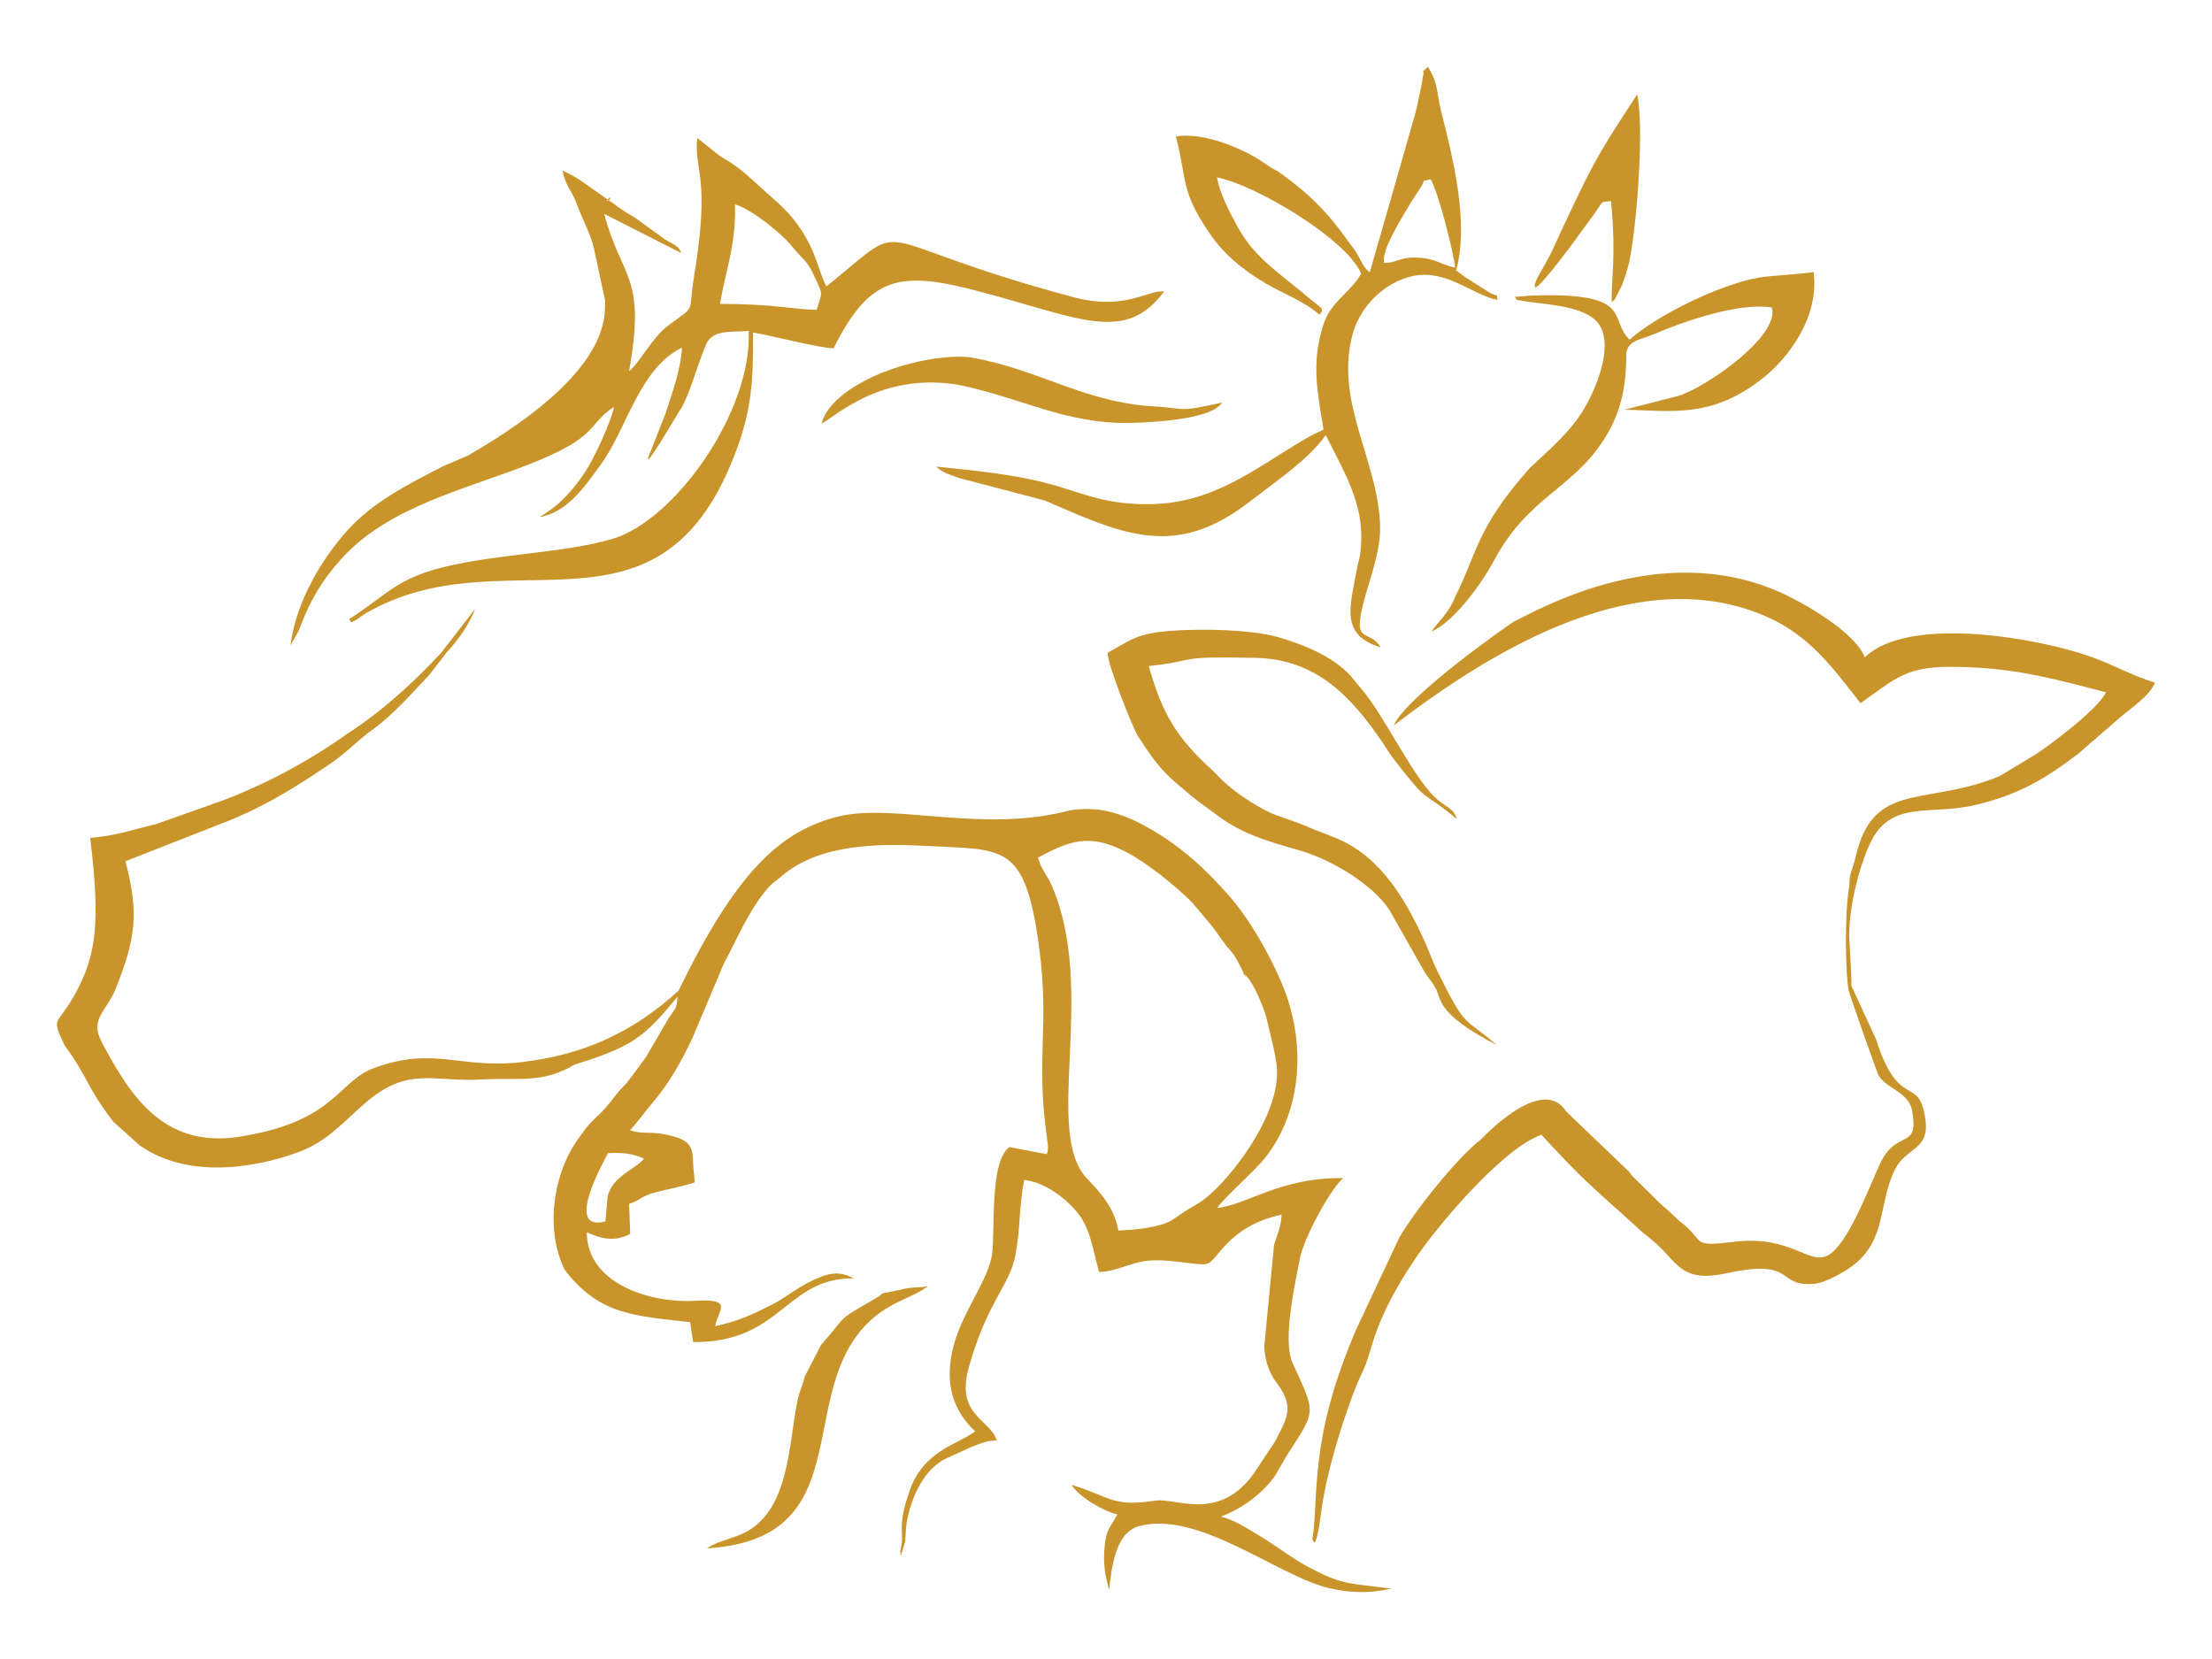<?xml version="1.0" encoding="UTF-8"?>
<svg xmlns="http://www.w3.org/2000/svg" id="Layer_1" data-name="Layer 1" viewBox="0 0 600 450">
  <defs>
    <style>
      .cls-1 {
        fill: #c9952b;
        fill-rule: evenodd;
        stroke-width: 0px;
      }
    </style>
  </defs>
  <path class="cls-1" d="M328.31,323.9c-2.12,1.87-2.9,2.3-5.42,3.78-2.27,1.33-3.06,2.05-5.05,3.3-3.06,1.93-10.06,2.65-14.49,2.78-1-6.07-5.1-10.56-8.46-14.04-12.1-12.56,2.78-50.82-9.56-79.41-1.42-3.28-2.7-4.04-3.8-7.67,8.69-4.67,14.03-6.64,23.84-1.59,5.76,2.97,13.69,9.4,17.95,13.69l4.92,5.86c.15.2.63.76.78.96l3.83,5.29c2.41,2.17,4.32,6.9,4.61,7.32,1.99,2.81-2.23-2.47.88.86,1.77,1.89,4.34,8.14,5.06,10.61.08.27,2.59,10.42,2.68,11.95,2.55,12.39-10.44,29.84-17.77,36.3M164.82,324.48c1.43-5.56,7.5-7.26,9.86-10.18-2.97-1.43-5.89-1.72-9.78-1.5-1.69,3.23-11.75,21.43-.69,18.5l.61-6.82ZM377.91,430.99c-10.4-1.47-12.9-.93-20.15-4.47-7.23-3.53-9.72-6.08-16.45-10.14-3.21-1.93-6.5-4.11-10.15-5.01,5.52-2.02,11.08-6.03,14.61-10.94l3.35-5.75c7.95-12.37,7.89-10.94,1.48-24.99-2.88-6.31.91-22.46,2.01-28.39.93-5.02,7.77-18.16,11.72-21.75-17.21-.21-25.99,7.26-34.16,8.11,1.81-2.8,10.25-10.09,13.1-13.74,10.05-12.85,11.07-31.3,4.47-47.07-3.27-7.81-8.75-17.47-14.24-23.74-6.71-7.65-13.26-13.66-22.26-18.71-6.74-3.78-13.43-5.94-21.29-4.54-23.23,6.21-47.53-2.09-62.53,1.61-16.06,3.96-27.89,15.48-43.38,47.26-12.29,11.24-25.77,17.45-42.71,19.38-16.76,1.91-23.45-4.44-39.94,1.61-9.57,3.51-10.4,14.05-34.59,18.29-21.78,4.34-31.21-10.16-39.27-25.46-3.26-6.19,1.41-8.26,3.81-14.26,5.47-13.67,6.41-20.55,2.68-34.67l29.35-11.53c10.33-4.42,17.79-9.24,26.49-15.12,4.06-2.74,7.15-6.15,11.01-8.92,5.92-4.25,10.75-9.91,15.68-15.11l4.73-6.14c3.09-3.25,6.07-7.57,7.6-11.64l-9.14,11.82c-7.2,7.79-15.24,15.14-23.79,20.89l-1.47.97c-10.58,7.52-22.19,13.81-34.29,18.36l-17.83,6.33c-6.51,1.56-10.58,3.1-17.91,3.75,2.73,22.15,1.78,31.25-3.56,41.38-5.4,10.25-7.28,6.42-3.37,14.91,6.58,8.94,5.72,10.94,13.25,20.73l7.07,6.34c12.39,8.8,30.11,6.72,43.4,1.76,7.48-2.79,12-8.15,17.72-13.11,11.88-10.31,18.43-5.66,31.86-6.49,9.54-.59,16.27,1.25,24.99-4.01,15.69-4.93,18.82-7.24,27.97-18.47-.23,3.55-.6,3.09-2.38,5.81l-6.12,10.5c-.21.3-4.91,6.8-5.63,7.5-2.03,1.99-2.43,2.7-4.27,5.02-3.36,4.24-4.43,3.83-8.17,9.24-7.16,9.57-9.45,24.8-4.11,35.9l.75,1.02c9.29,11.48,18.52,11.58,33.35,13.33l.81,5.39c24.01.22,25.1-17.52,43.55-17.27-3.4-1.87-6.04-1.53-8.72-.49-6.28,2.43-9.08,5.42-13.51,7.64-5.84,2.93-8.88,4.35-15.29,5.82.4-4.08,5.57-7.59-5.6-6.89-11.25.7-29.16-4.19-29.28-18.57,4.33,1.89,7.6,2.55,11.79.43l-.31-8.15c3.12-.94,3.21-2.23,7.97-3.35,3.87-.91,6.93-1.5,9.82-2.49-.04-1.63-.39-3.65-.41-4.82-.07-5.02-.69-6.77-7.47-8.16-4.4-.91-6.17.02-9.68-1.15,1.6-1.6,4.49-5.53,6.14-7.45,4.41-5.14,7.84-11.24,10.78-17.51l8.39-19.85c.75-1.72.85-1.65,1.71-3.35,3.04-6.02,6.36-13.2,10.96-18.15.49-.52,1.18-1.01,1.82-1.52l.95-.74c.13-.11.32-.28.45-.39,10.23-8.77,26.33-8.86,39.12-8.17,21.09,1.14,26.81-1,30.63,27.2,2.98,21.99-.98,29.97,2.22,52.4.05.22.23,1.83.22,2.05-.04,1.61-.05,1.17-.38,1.95l-10.08-1.91c-5.52,3.92-3.76,23.1-4.75,29.32-.85,5.38-5.29,11.9-8.14,18.33-4.6,10.36-5.27,21.19,3.61,29.46-2.57,1.85-5.81,3.14-8.55,4.84-4.62,2.87-7.61,6.42-9.29,11.39-1.23,3.65-2.23,7.22-2.06,10.56.18,3.47,0,3.45-.5,6.26,1.49-.26-.84,1.62.57-.37l.84-2.88c.23-2.54.04-3.43.67-6.38,1.24-5.78,4.26-12.75,10.03-15.88l7.33-3.34c2.95-1.08,3.43-1.55,6.84-1.76-2.07-6-11.26-6.75-7.59-19.88,4.84-17.34,10.88-22.03,12.51-29.84,1.5-7.2,1.03-13.7,2.49-20.9,5.49.51,11.15,4.92,14.13,8.45,3.71,4.39,4.25,9.25,6.15,16.49,4.75-.09,8.36-2.52,13.26-3.04,5.63-.59,12.57,1.23,15.71.92,3.22-.32,5.4-10.12,20.56-13.43-.08,3.03-1.17,5.49-2.03,8.14l-2.68,27.77c.29,4.22,1.56,7.47,3.58,9.97,4.64,6.38,2.74,9.17-.77,15.87l-5.66,8.52c-9.57,13.21-21,6.48-26.65,7.31-11.9,1.76-11.73-.9-22.79-4.31,2.06,3.28,8.55,7.16,12.45,8.04-1.89,3.7-3.03,3.72-3.48,9.13-.38,4.6.21,7.45,1.25,11.33.68-5.45,1.48-15.13,7.82-17.19,16.28-4.66,37.85,13.46,51.9,16.74,10.61,2.48,16.52-.22,17.35.19Z"></path>
  <path class="cls-1" d="M170.64,100.68c4.68-26.12-2-24.8-6.75-42.65l20.92,10.61c-.72-2.12-2.54-2.49-4.45-3.71l-6.79-4.92c-1.93-1.51-2.65-1.63-4.48-2.89l-11.27-7.93c-1.83-1.32-3.43-2.03-5.24-2.94.8,4.29,2.46,5.18,3.92,9.22,1.46,4.01,3.74,8.02,4.59,11.85l3.08,14.39c-.41,3.23,3.05,18.66-37.2,41.83l-6.86,2.97c-9.6,4.93-18.94,9.66-25.94,17.43-6.72,7.46-13.8,18.99-15.39,31.11l2.09-3.64c.13-.32.37-.89.67-1.66,2.79-7.18,5.72-12.26,11.09-18.2,12.73-14.08,33.17-18.67,50.9-25.61,19.29-7.55,15.54-10.66,23.06-15.62-1.12,4.89-5.67,14.37-7.78,17.55-3.57,5.39-7.24,9.37-12.5,12.37,7.51-1.17,12.31-8.27,16.58-14.11,7.16-9.81,10.5-26.21,22.11-31.84-.45,6.66-2.91,12.87-4.45,17.82l-3.79,9.62c-4.36,10.15,7.15-9.81,8.44-11.69,2.52-5.1,3.93-11.04,6.36-16.68,1.82-4.22,7.53-3.14,11.52-3.63,1.01,21.82-19.99,51.38-36.86,56.41-11.49,3.42-25.9,3.82-40.2,6.47-18,3.34-19.44,7.61-31.35,15.37.16.16.35.29.38.54.13.94,3.34-1.69,4.07-2.11,37.25-21.63,77.63,10.03,98.9-39.97,6.09-14.32,6.27-22.79,6.25-36.25,5.59.93,17.28,4.12,21.85,4.3,10.39-21.07,19.3-20.94,41.91-14.79,25.32,6.88,37.49,13.24,47.7-.6-4.15-.67-10.42,5.28-24.47,1.53-59.11-15.8-42.8-22.52-67.1-2.94-2.78-5.08-3.1-14.19-14.43-23.82-3.86-3.28-7.81-7.53-12.23-10.2-1.38-.83-2.02-1.19-3.06-2-2.26-1.77-3.36-2.73-5.33-4.26-.88,9.17,3.67,10.21-.84,37.51-1.78,10.8.93,7.41-7.27,13.58-3.99,3-7.63,10.06-10.37,12.2M164.99,53.93c.78-1.08.44.61.2.27-.01-.02-1.02.86-.2-.27ZM199.34,55.44c4.24,1.12,12.63,7.78,15.59,11.51,2.71,3.42,3.85,3.43,5.74,7.55,2.6,5.67,2.48,4.21.85,9.55-6.05-.07-11.34-1.62-26.19-1.62,1.24-8.23,4.42-16.02,4.02-26.98Z"></path>
  <path class="cls-1" d="M410.42,168.73c-.77.49-28.93,20.01-32.37,28.06,27.83-21.36,67.11-44.64,101.37-29.41,11.55,5.13,17.79,13.84,25.24,23.37,11.41-8.16,13.11-10.59,30.81-9.7,13.07.66,23.04,3.43,35.76,6.73-2.18,4.8-16.54,15.23-18.2,16.25-.1.06-.3.2-.4.26-.18.11-.73.47-.93.6l-9.32,5.64c-18.93,7.81-32.59,1.82-38.1,18.49-.93,2.8-.99,4.15-1.71,6.12-1.24,3.43-.6,2.93-1.21,6.96-.93,6.15-.86,21.87.11,26.67.91-.29.98.66.16-13.99-.39-7.04,2.38-19.54,5.93-26.61,5.65-11.25,16.27-6.93,28.36-9.84,11.96-2.88,18.94-7.17,27.78-13.87l10.24-8.87c3.44-3.18,8.83-6.36,10.63-10.41-6.86-2.11-10.69-4.67-17.75-7.15-13.98-4.91-49.02-11.28-60.99.26-2.8-7.02-17.11-15.12-23.6-17.91-32.02-13.8-64.41,4.65-71.8,8.35"></path>
  <path class="cls-1" d="M495.9,340.46c-5.16,2.91-10.01-5.47-25.34-3.64-12.59,1.5-7.5,0-15.08-5.67l-3.06-2.87c-.98-.94-1.17-.95-2.22-1.95l-7.17-7.07c-.47-.49-1.01-1.28-1.1-1.39l-17.1-16.38c-6.54-10.3-22.79,7.28-22.97,7.43-6.76,5.22-18.09,19.53-22.29,26.74l-11.71,24.95c-12.91,29.97-10.04,44.89-11.87,56.94l.52.91c.84-.33,1.74-7.42,2-9.32,1.63-11.88,7.8-30.44,11.01-36.89,3.01-6.06,2.34-12.91,14.3-30.74,6.12-9.12,23.98-30.24,34.3-33.69,11.95,12.92,12.52,12.95,25.27,24.49,2.07,1.94,2.39,2.16,4.46,3.83,7.39,5.95,7.53,12,20.5,9.22,19.18-4.12,13.16,3.74,23.72,2.88,3.04-.25,8.14-3.19,10.21-4.73,9.71-7.22,7.01-16.9,11.77-26.37,3.04-6.05,9.47-5.04,8.19-13.72-1.79-12.16-7.07-1.75-13.42-21.63l-6.64-14.42-.81.97c.07.98,7.8,22.51,7.99,22.94,1.7,3.88,8.32,4.71,9.28,9.9,2.05,11.16-4.25,4.69-8.78,14.67-3.29,7.25-8.72,21.66-13.95,24.61"></path>
  <path class="cls-1" d="M218.29,373.36c-.73,3.23-1.42,3.57-2.13,7.3-2.24,11.77-2.26,29.52-14.61,35.28-3.17,1.48-7.11,2.19-9.86,4.05,39.22-2.33,25.66-36.9,40.49-57.38,6.92-9.56,14.83-9.91,19.55-13.81-2.12.56-3.25.23-6.03.71l-5.06,1.08c-2.42.37-.48.06-3.05,1.54-11.31,6.52-7.4,4.27-14.88,12.67l-4.41,8.55Z"></path>
  <path class="cls-1" d="M300.44,177.02c-.01,3.63,7.2,21.08,8.1,22.47,6.09,9.49,7.96,10.92,16.18,17.65l6.17,4.54c6.04,4.31,11.77,6.22,21.31,8.9,9.26,2.6,20.47,9.64,24.75,16.38l9.48,16.74c.82,1.32,2.07,2.75,2.87,4.13,1.79,3.11-.13,6.94,16.73,15.65-8.95-7.74-8.28-4.03-16.15-20.11-1.72-3.52-2.15-5.25-3.78-8.76-4.75-10.24-11.32-21.96-23.16-27.04-3.45-1.48-5.33-2.02-9.26-3.71-3.04-1.31-7.29-2.56-8.87-3.29-4.7-2.17-11.01-6.38-14.44-10.12l-1.21-1.23c-10.2-9.17-13.95-15.87-17.56-28.54,14.9-1.71,6.14-2.66,28.9-2.24,16.68.31,26.13,10.79,34.2,22.5,1.07,1.55,2.15,3.43,3.44,5.09,10.25,13.17,6.58,7.42,17,16.12-.74-2.42-1.45-2.42-4.63-4.79-6.67-4.97-14.72-23.12-21.44-30.74l-2.73-3.33c-5.05-5.4-12.75-8.45-19.65-10.46-7.98-2.33-24.45-2.41-32.26-1.4-7.17.94-8.76,2.9-13.98,5.6"></path>
  <path class="cls-1" d="M222.83,114.86c1.35-.44,5.34-4.05,11.71-7.06,6.34-2.99,15.07-5.25,25.82-3.35,8.39,1.78,15.58,4.4,22.81,6.56,7.22,2.16,14.51,3.82,23.05,3.72,5.87-.15,22.28-.82,25.28-5.53-12.77,2.79-8.85,1.55-20.45.89-8.66-.74-16.05-3.16-23.46-5.85-7.43-2.69-14.91-5.6-23.75-7.21-4.96-.86-14.44.31-23.04,3.49-8.64,3.19-16.4,8.39-17.96,14.34"></path>
  <path class="cls-1" d="M388.23,171.36c6.05-2.62,13.43-12.61,17.2-19.63,8.89-16.55,20.6-19.03,29.12-31.72,4.8-7.16,6.57-14.3,6.57-23.54,0-4.17,3.79-4.22,7.57-5.85,8.02-3.46,23.1-8.69,31.92-7.2,2.29,7.7-18.01,21.77-25.35,23.96l-14.61,3.74c13.4.42,23.33,2.06,36.4-7.67,8.67-6.46,16.5-18.01,14.86-29.7-1.44.47-11.68,1-14.81,1.54-10.77,1.87-27.96,10.42-35.06,16.85-5.92-5.56,1.65-12.88-26.32-11.98-1.62.05-2.13.27-4.81.33,1,1.51-.14.53,1.94,1.11.28.08,3.47.48,4,.54,5.05.65,14.06,1.44,16.96,5.96,4.11,6.41-1.56,18.5-4.13,22.8-3.85,6.45-9.71,11.31-14.75,16.07-14.66,16.53-14.29,23.23-20.14,34.72-1.9,4.85-4.59,6.73-6.53,9.65"></path>
  <path class="cls-1" d="M371.57,73.83c-1.98-1.25-2.59-4.04-4.4-6.41-1.97-2.59-3.08-4.26-5.12-6.81-4.41-5.49-9.01-9.54-14.69-13.59-2.58-1.81.39.19-2.15-1.3-.16-.1-.39-.21-.55-.31l-3.05-2.06c-5.55-3.51-15.71-7.56-22.65-6.33,3.17,12.3,1.14,14.36,8.98,26.05,3.89,5.81,9.1,10.08,15.29,13.75,4.65,2.76,10.49,4.85,14.63,8.52,1.68-1.64.37-1.77-3.04-4.7-5.51-4.73-12.36-9.32-16.55-15.11-1.53-2.12-2.1-3.13-3.26-5.28-2.02-3.74-4.18-8.08-4.91-12.13,10.82,2.14,35.35,16.94,39.11,26.09-2.32,4.27-6.96,6.99-9.27,11.5-1,1.96-1.45,3.83-1.9,5.73-2.05,8.67-.52,15.91.96,25.09-2.05,1.03-3.13,1.43-5.59,2.89-13.6,8.1-24.49,17.17-41.73,17.34-12.8.12-18.74-3.45-28.59-5.92-8.52-2.14-18.47-3.22-29.07-4.27,1.19,1.54,4.14,2.33,6.16,3.1l23.17,6.07c21.33,9.29,35.41,15.87,55.35.54,8.72-6.71,16.28-11.77,20.9-18.26,5.75,11.43,11.1,20.02,9.3,32.46-.23,1.57-.48,1.76-.91,4.18-1.82,10.09-4.51,17.58,6.52,20.93-3.15-5.27-7.75-.28-4.63-12.28,1.46-5.62,4.47-13.46,4.47-19.78,0-17.97-12.75-34.55-7.32-53.33,2.08-7.18,8.62-13.81,16.42-15.37,8.92-1.78,15.69,5.03,22.76,6.55-.45-2.16.5-.58-2.13-1.99l-6.36-4.04c-1.07-.8-1.58-1.09-2.74-2.02,3.58-13.05-.93-30.67-4.14-43.45-1.2-4.76-.65-7.3-3.54-11.77-2.28,2.21-.85.62-1.21,2.04l-.62,3.54c-.72,3.12-.63,3.35-1.61,7.21-.15.58-12.24,42.84-12.3,42.9M394.7,72.6c-4.17-.82-5.21-2.73-11.15-2.73-4.34,0-4.91,1.59-8.17,1.39v-1.2c.1-.64.2-1.21.38-1.84,1.18-4.14,6.9-13.38,9.47-17.18,1.91-2.82-.39-1.43,2.81-2.44,2.2,3.72,6.3,20.06,6.66,24Z"></path>
  <path class="cls-1" d="M420.47,69.15l-3.68,6.65c-3.7,9.27,13.69-15.1,13.83-15.29,5.53-7.34,2.76-5.29,6.36-5.99,1.51,15.6-.05,21.58.21,27.55.16-.17.4-.67.47-.52.06.14.36-.4.44-.51l1.87-3.69c.59-1.65,1.5-4.15,1.92-6.12,2.21-10.51,4.11-37.28,2.18-45.61-11.74,17.95-12.19,18.91-23.6,43.55"></path>
</svg>
